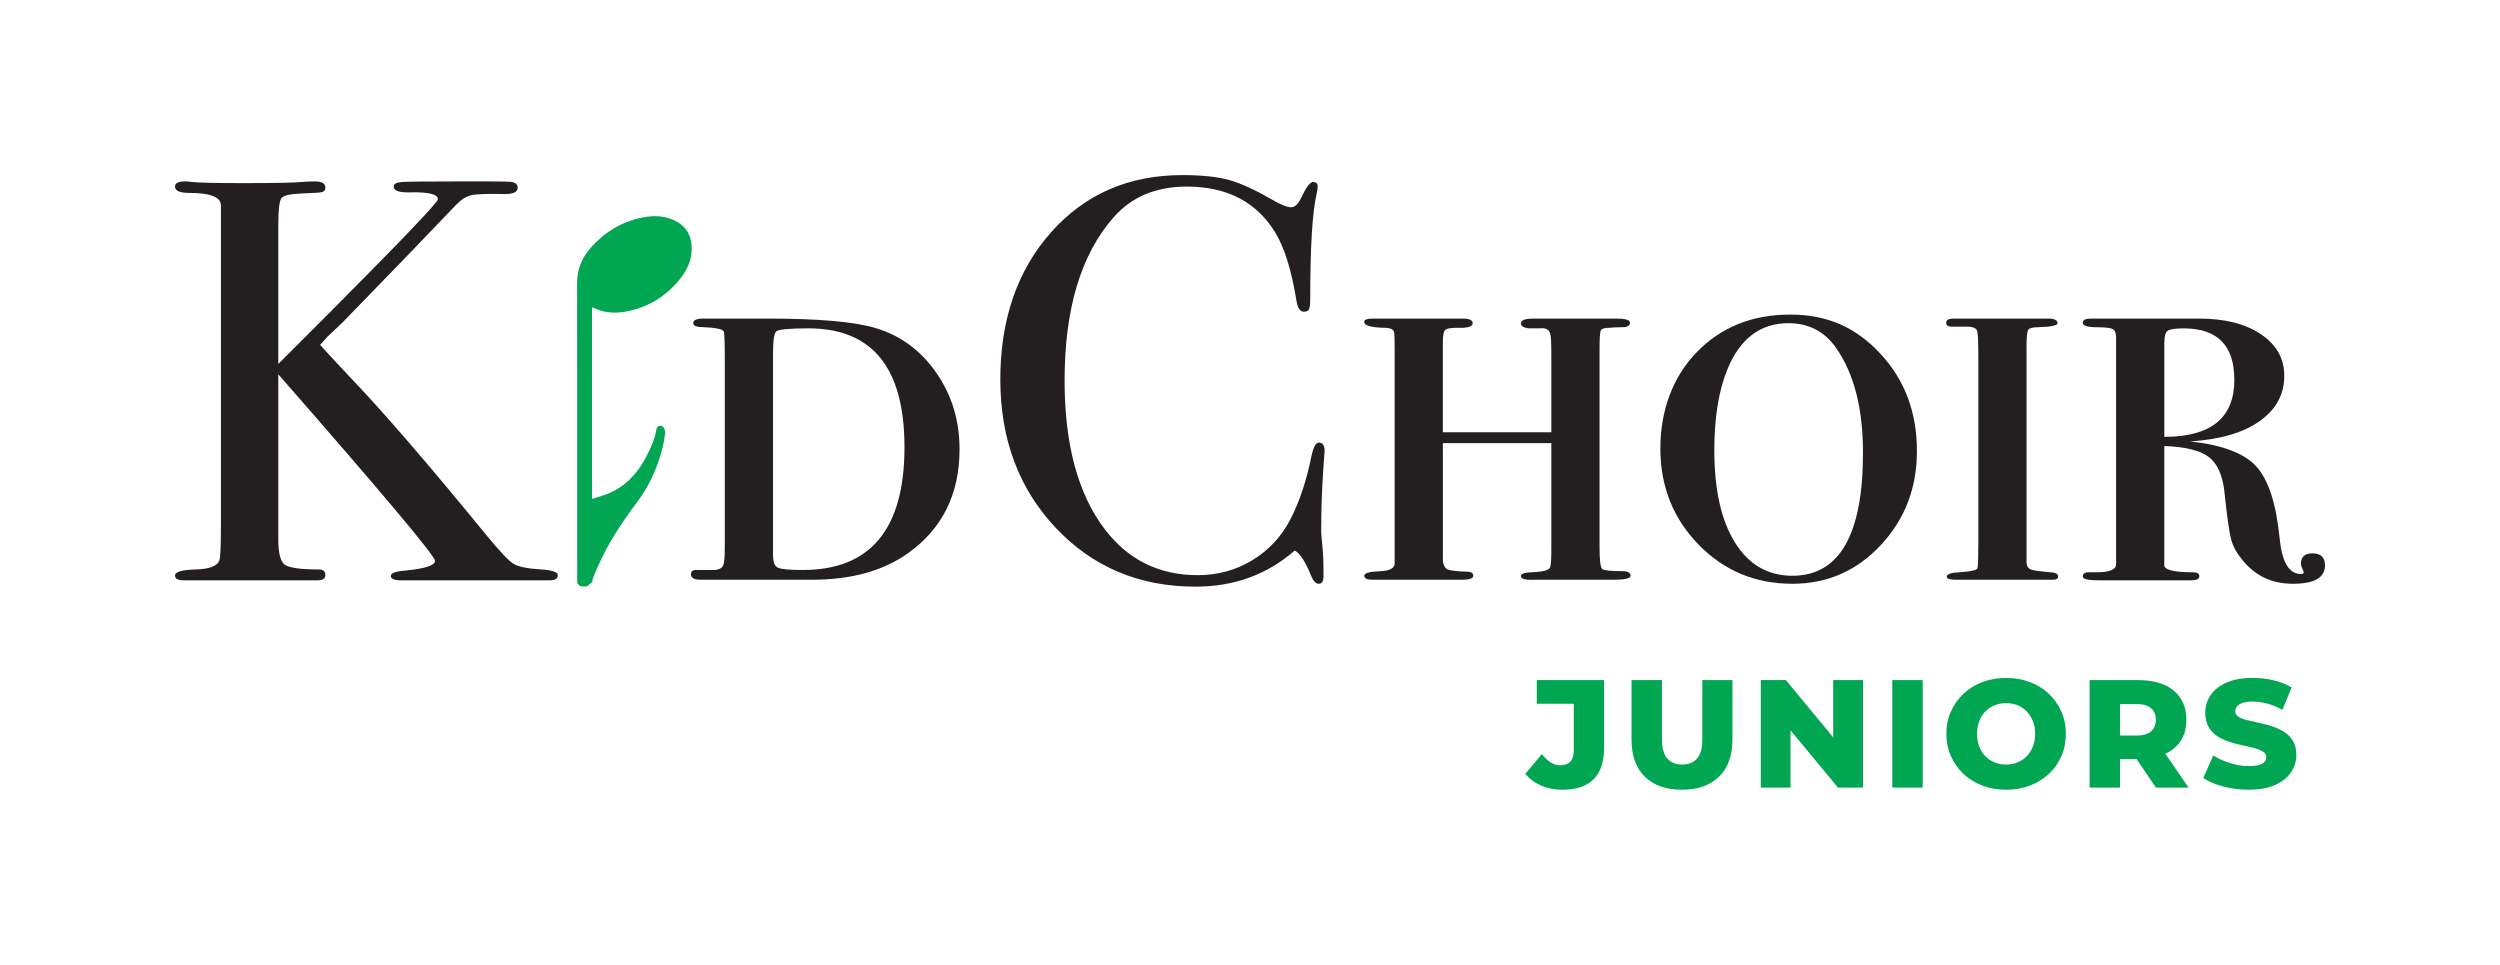 <svg xmlns="http://www.w3.org/2000/svg" id="Layer_1" viewBox="0 0 1920 741"><defs><style> .st0 { fill: #231f20; } .st1 { fill: #00a651; } </style></defs><g><path class="st0" d="M428.41,441.73c0,2.64-2.06,3.97-6.18,3.97h-113.72c-5.59,0-8.37-1.11-8.37-3.33s3.67-3.61,11.02-4.16c15.27-1.47,22.92-3.97,22.92-7.49,0-3.82-40.11-51.57-120.34-143.26v127.04c0,10.26,1.64,16.63,4.91,19.12,3.27,2.49,12.05,3.73,26.33,3.73,3.27,0,4.91,1.47,4.91,4.4,0,2.64-2.07,3.95-6.19,3.95h-102.65c-4.43,0-6.64-1.26-6.64-3.77,0-2.79,5.44-4.33,16.31-4.61,9.99-.29,15.87-2.49,17.63-6.61.88-1.47,1.32-10.72,1.32-27.77v-245.53c-.3-6.17-8.44-9.26-24.41-9.26-7.23,0-10.85-1.61-10.85-4.85,0-2.64,2.53-3.97,7.58-3.97,1.48,0,3.41.15,5.79.44,4.76.59,17.99.88,39.69.88,23.18,0,37.9-.29,44.15-.88,3.26-.29,6.69-.44,10.25-.44,5.35,0,8.02,1.62,8.02,4.85,0,1.76-.83,2.87-2.48,3.31-1.66.44-6.85.81-15.59,1.1-8.73.29-13.93,1.47-15.58,3.53-1.66,2.06-2.49,8.67-2.49,19.83v107.56l37.47-37.47c56.71-56.96,85.08-86.62,85.08-88.98,0-3.84-6.91-5.61-20.72-5.32-8.82.3-13.22-1.18-13.22-4.43,0-2.06,2.05-3.24,6.17-3.53,4.11-.29,18.36-.45,42.76-.45h24.24c10.28,0,16.16.15,17.63.44,2.93.59,4.41,2.06,4.41,4.41,0,3.24-3.24,4.85-9.72,4.85-13.55-.29-22.24.02-26.07.93-3.83.91-7.66,3.36-11.49,7.34-19.05,20.03-48.07,50.09-87.04,90.16l-11.77,11.15-5.64,6.26c1.76,2.06,9.11,10,22.05,23.82,24.69,25.58,60.12,66.6,106.28,123.05,9.69,11.77,16.38,18.82,20.06,21.16,3.68,2.36,10.8,3.82,21.39,4.41,8.52.59,12.79,2.06,12.79,4.42Z"></path><path class="st0" d="M736.95,344.97c0,34.46-13.22,61.11-39.68,79.96-19.11,13.55-43.64,20.32-73.61,20.32.88,0-2.58,0-10.36,0h-45.62c.59,0-2.06,0-7.94,0h-21.6c-5,0-7.5-1.41-7.5-4.22,0-2.48,1.76-3.57,5.29-3.28h10.14c5.88.3,9.11-1.32,9.7-4.83.59-1.16.88-6.28.88-15.35v-140.83c0-14.04-.29-21.49-.88-22.38-1.47-1.75-6.61-2.78-15.43-3.07-5.29,0-7.94-1.03-7.94-3.09,0-2.35,2.64-3.53,7.94-3.53-.6,0,.72,0,3.97,0h45.4c38.49,0,65.83,2.35,81.99,7.07,19.39,5.6,35.11,17.01,47.17,34.24,12.05,17.23,18.07,36.89,18.07,58.98ZM694.64,343.43c0-60.83-24.59-91.25-73.73-91.25-14.92,0-23.19.81-24.8,2.42-1.61,1.62-2.41,6.98-2.41,16.09v155.6c0,5.29,1.24,8.53,3.72,9.7,2.49,1.18,8.85,1.76,19.1,1.76,52.08,0,78.12-31.44,78.12-94.33Z"></path><path class="st0" d="M1017.31,346.51c0-.29-.3,3.68-.88,11.9-1.18,16.46-1.76,32.91-1.76,49.37,0,2.06.29,5.81.88,11.24.59,5.44.88,11.98.88,19.62v3.97c0,3.81-1.18,5.73-3.53,5.73s-4.41-2.2-6.17-6.61c-4.12-10.28-8.23-16.6-12.34-18.96-21.16,18.51-46.58,27.77-76.26,27.77-43.2,0-78.98-15.06-107.34-45.19-28.36-30.12-42.54-68.1-42.54-113.95s13.01-83.82,39.02-113.07c26.01-29.24,59.58-43.86,100.72-43.86,14.99,0,26.95,1.25,35.92,3.75,8.96,2.5,20.05,7.57,33.28,15.21,6.46,3.82,11.31,5.73,14.54,5.73,2.65,0,5.14-2.35,7.5-7.05,3.82-8.23,6.9-12.34,9.26-12.34s3.52,1.18,3.52,3.53c0,1.18-.29,3.09-.88,5.73-3.24,14.11-4.85,40.55-4.85,79.34,0,5.59-.44,8.82-1.33,9.7-.88.88-2.06,1.32-3.52,1.32-2.94,0-4.85-2.79-5.73-8.38-3.82-23.51-9.26-41-16.31-52.45-14.4-23.51-37.03-35.27-67.89-35.27-23.81,0-42.61,7.94-56.42,23.81-24.98,28.51-37.47,70.24-37.47,125.19,0,49.08,10.29,87.13,30.86,114.17,17.92,23.51,41.73,35.26,71.41,35.26,15.28,0,29.24-3.82,41.88-11.46,12.63-7.64,22.41-18.14,29.32-31.52,6.9-13.37,12.27-29.46,16.09-48.27,1.46-7.05,3.37-10.58,5.73-10.58,2.93,0,4.41,2.2,4.41,6.61Z"></path><path class="st0" d="M1252.25,442.17c0,2.06-4.41,3.09-13.22,3.09h-61.27c-6.46.29-9.7-.66-9.7-2.87,0-1.64,2.45-2.59,7.36-2.86,9.51-.29,14.56-1.61,15.14-3.97.57-1.47.87-6.32.87-14.55v-80.67h-83.31v90.8c.57,3.24,1.8,5.29,3.67,6.17s6.84,1.47,14.92,1.76c3.17,0,4.76,1.03,4.76,3.09s-2.94,3.09-8.82,3.09h-68.32c-4.41,0-6.61-1.03-6.61-3.09s4.26-3.23,12.79-3.53c6.46-.29,9.99-2.05,10.58-5.29v-164.86c0-8.22-.16-12.63-.44-13.22-.29-2.35-2.94-3.53-7.94-3.53-9.99-.29-14.99-1.76-14.99-4.41,0-1.76,2.05-2.64,6.17-2.64h69.65c4.99,0,7.49,1.18,7.49,3.53,0,2.64-3.89,3.82-11.67,3.53-4.9,0-8.01.52-9.31,1.54-1.29,1.03-1.94,4.04-1.94,9.04v69.65h83.31v-59.84c0-9.25-.29-14.45-.87-15.61-.58-3.48-3.46-4.93-8.65-4.34h-8.21c-3.76-.62-5.63-1.88-5.63-3.75,0-2.49,3.09-3.75,9.26-3.75h63.91c7.05,0,10.58,1.03,10.58,3.09,0,2.35-1.99,3.53-5.95,3.53s-7.27.15-9.92.44c-3.82,0-6.03.74-6.61,2.2-.6,1.47-.88,6.17-.88,14.11v152.52c0,9.99.72,15.5,2.2,16.53,1.46,1.03,6.61,1.54,15.43,1.54,4.11,0,6.17,1.18,6.17,3.53Z"></path><path class="st0" d="M1472.21,346.29c0,28.45-9.26,52.56-27.77,72.36-18.52,19.79-41.15,29.69-67.89,29.69-28.5,0-52.53-10.04-72.07-30.13-19.55-20.09-29.32-44.64-29.32-73.68s9.33-54.91,27.99-74.12c18.66-19.2,42.54-28.81,71.63-28.81s50.77,10.05,69.43,30.13c18.66,20.09,27.99,44.94,27.99,74.56ZM1430.77,347.61c0-34.01-6.91-60.84-20.71-80.48-8.82-12.61-21.01-18.91-36.59-18.91-21.45,0-37.03,11.73-46.73,35.18-6.76,16.42-10.14,37.24-10.14,62.46,0,30.2,5.29,53.81,15.87,70.81,10.58,17.01,25.27,25.51,44.08,25.51,36.15,0,54.22-31.52,54.22-94.56Z"></path><path class="st0" d="M1580.64,442.61c0,1.76-1.32,2.64-3.97,2.64h-74.06c-5,0-7.49-.76-7.49-2.29,0-2.04,3.23-3.18,9.7-3.44,8.81-.6,13.44-1.63,13.88-3.11.44-1.47.66-7.84.66-19.09v-142.93c0-11.54-.29-18.27-.88-20.2-.59-1.92-2.8-3.03-6.61-3.33h-13.23c-2.64,0-3.97-1.03-3.97-3.09s1.91-3.09,5.73-3.09c-.29,0,.59,0,2.65,0h70.09c4.69,0,7.05,1.18,7.05,3.53,0,1.76-5,2.79-14.99,3.09-4.12,0-6.61.66-7.5,1.98-.88,1.32-1.32,5.36-1.32,12.12v166.18c0,2.94,1.1,4.85,3.31,5.73,2.2.88,7.42,1.62,15.65,2.21,3.52.29,5.29,1.32,5.29,3.09Z"></path><path class="st0" d="M1785.61,434.23c0,9.41-8.2,14.11-24.59,14.11s-28.7-6-38.65-18c-4.4-5.26-7.33-10.53-8.79-15.8-1.47-5.27-3.23-17.71-5.27-37.32-1.46-12.58-5.5-21.37-12.08-26.34-6.59-4.97-17.93-7.76-34.04-8.34v90.8c-.88,4.12,6.49,6.17,22.12,6.17,3.18,0,4.77,1.03,4.77,3.09s-2.06,3.09-6.17,3.09h-70.97c-8.23,0-12.34-.96-12.34-2.88,0-2.19,1.46-3.29,4.41-3.29h6.17c9.99,0,14.99-2.06,14.99-6.17v-174.11c0-3.23-.81-5.36-2.42-6.39-1.61-1.03-5.88-1.54-12.79-1.54s-10.35-1.17-10.35-3.53c0-2.05,2.05-3.09,6.17-3.09h83.31c19.69,0,35.49,4.02,47.39,12.06,11.9,8.05,17.85,18.65,17.85,31.82,0,14.34-6.32,25.96-18.96,34.89-12.64,8.93-30.41,14.11-53.34,15.57,24.68,2.64,41.66,9.08,50.91,19.31,9.26,10.24,15.21,28.67,17.85,55.29,1.76,18.14,7.2,27.21,16.31,27.21,1.46,0,2.2-.43,2.2-1.29,0-.28-.37-1.21-1.1-2.78-.73-1.57-1.1-2.79-1.1-3.65,0-5.43,2.93-8.15,8.82-8.15,6.46,0,9.69,3.09,9.69,9.26ZM1715.97,291.65c0-26.31-12.98-39.46-38.91-39.46-6.71,0-10.86.66-12.46,1.98-1.61,1.31-2.4,4.46-2.4,9.42v71.91c35.85,0,53.78-14.61,53.78-43.85Z"></path></g><g><path class="st1" d="M1200.06,606.51c-5.98,0-11.42-1.04-16.33-3.13-4.91-2.08-9.02-5.09-12.33-9.02l12.74-15.22c2.2,2.83,4.48,4.97,6.84,6.43,2.36,1.46,4.84,2.18,7.43,2.18,6.84,0,10.26-3.97,10.26-11.91v-35.38h-28.42v-18.16h51.66v52.25c0,10.69-2.71,18.69-8.14,24-5.42,5.31-13.33,7.96-23.71,7.96Z"></path><path class="st1" d="M1291.7,606.51c-12.19,0-21.68-3.34-28.48-10.02-6.8-6.68-10.2-16.12-10.2-28.31v-45.88h23.35v45.17c0,7,1.38,12.03,4.13,15.1,2.75,3.07,6.56,4.6,11.44,4.6s8.67-1.53,11.38-4.6c2.71-3.07,4.07-8.1,4.07-15.1v-45.17h23.12v45.88c0,12.19-3.44,21.63-10.32,28.31-6.88,6.68-16.37,10.02-28.48,10.02Z"></path><path class="st1" d="M1352.33,604.86v-82.56h19.23l45.41,54.96h-9.08v-54.96h22.88v82.56h-19.23l-45.52-54.96h9.08v54.96h-22.76Z"></path><path class="st1" d="M1453.29,604.86v-82.56h23.35v82.56h-23.35Z"></path><path class="st1" d="M1540.68,606.51c-6.53,0-12.6-1.06-18.22-3.18-5.62-2.12-10.48-5.13-14.57-9.02-4.09-3.89-7.29-8.45-9.61-13.68-2.32-5.23-3.48-10.95-3.48-17.16s1.16-11.79,3.48-16.98c2.32-5.19,5.52-9.73,9.61-13.62,4.09-3.89,8.92-6.9,14.51-9.02,5.58-2.12,11.68-3.18,18.28-3.18s12.7,1.06,18.28,3.18c5.58,2.12,10.42,5.11,14.51,8.96,4.09,3.85,7.29,8.37,9.61,13.56,2.32,5.19,3.48,10.89,3.48,17.1s-1.14,12.05-3.42,17.28c-2.28,5.23-5.48,9.77-9.61,13.62-4.13,3.85-8.98,6.84-14.56,8.96-5.58,2.12-11.68,3.18-18.28,3.18ZM1540.68,587.17c3.14,0,6.08-.55,8.79-1.65,2.71-1.1,5.07-2.69,7.08-4.78,2.01-2.08,3.58-4.56,4.72-7.43,1.14-2.87,1.71-6.11,1.71-9.73s-.57-6.86-1.71-9.73c-1.14-2.87-2.71-5.35-4.72-7.43-2-2.08-4.36-3.68-7.08-4.78-2.71-1.1-5.64-1.65-8.79-1.65s-6.07.55-8.79,1.65c-2.71,1.1-5.09,2.69-7.14,4.78-2.05,2.08-3.62,4.56-4.72,7.43-1.1,2.87-1.65,6.12-1.65,9.73s.55,6.86,1.65,9.73c1.1,2.87,2.67,5.35,4.72,7.43,2.04,2.08,4.42,3.68,7.14,4.78,2.71,1.1,5.64,1.65,8.79,1.65Z"></path><path class="st1" d="M1604.84,604.86v-82.56h36.8c12.11,0,21.39,2.71,27.83,8.14,6.45,5.42,9.67,12.86,9.67,22.29,0,6.37-1.47,11.79-4.42,16.28-2.95,4.48-7.18,7.92-12.68,10.32-5.51,2.4-12.03,3.6-19.58,3.6h-24.77l10.5-9.91v31.85h-23.35ZM1628.2,575.73l-10.5-10.85h23.35c4.87,0,8.53-1.06,10.97-3.18,2.44-2.12,3.66-5.11,3.66-8.96s-1.22-6.62-3.66-8.79c-2.44-2.16-6.09-3.24-10.97-3.24h-23.35l10.5-10.73v45.76ZM1655.79,604.86l-20.52-30.08h24.89l20.64,30.08h-25.01Z"></path><path class="st1" d="M1726.91,606.51c-6.84,0-13.39-.85-19.64-2.54-6.25-1.69-11.3-3.83-15.16-6.43l7.67-17.34c3.7,2.36,7.96,4.3,12.8,5.84,4.84,1.53,9.65,2.3,14.45,2.3,3.3,0,5.92-.27,7.84-.83,1.93-.55,3.34-1.34,4.25-2.36.9-1.02,1.36-2.24,1.36-3.66,0-1.81-.87-3.24-2.6-4.3-1.73-1.06-3.99-1.96-6.78-2.71-2.79-.75-5.82-1.45-9.08-2.12-3.26-.67-6.59-1.55-9.97-2.65-3.38-1.1-6.45-2.55-9.2-4.36-2.75-1.81-4.97-4.17-6.66-7.08-1.69-2.91-2.54-6.56-2.54-10.97,0-4.88,1.34-9.32,4.01-13.33,2.67-4.01,6.72-7.23,12.15-9.67,5.42-2.44,12.19-3.66,20.29-3.66,5.42,0,10.75.61,15.98,1.83,5.23,1.22,9.85,3.05,13.86,5.48l-7.08,17.22c-3.93-2.2-7.82-3.81-11.68-4.84-3.85-1.02-7.59-1.53-11.21-1.53-3.23,0-5.82.35-7.78,1.06s-3.38,1.61-4.24,2.71c-.87,1.1-1.3,2.28-1.3,3.54,0,1.89.86,3.36,2.59,4.42s3.97,1.93,6.72,2.59c2.75.67,5.8,1.36,9.14,2.06,3.34.71,6.66,1.59,9.97,2.65,3.3,1.06,6.35,2.48,9.14,4.25s5.05,4.09,6.78,6.96c1.73,2.87,2.6,6.47,2.6,10.79,0,4.8-1.36,9.22-4.07,13.27-2.71,4.05-6.78,7.29-12.21,9.73-5.42,2.44-12.23,3.66-20.4,3.66Z"></path></g><path class="st1" d="M509.66,328.35c-1.46-2.31-5-1.61-5.46,1.09-1.32,7.74-3.79,13.5-8.24,21.97-6.65,12.68-16.09,22.5-29.56,27.95-3.7,1.5-7.63,2.47-11.73,3.77v-2.48c0-28.67-.02-57.34-.02-86.01h-.01v-58.68c.45.15.7.21.93.32,7.31,3.63,15.09,4.49,23.01,3.31,17.4-2.59,31.7-10.91,42.91-24.39,6.3-7.57,10.34-16.13,9.67-26.33-.52-8.02-3.93-14.35-11.02-18.42-8.38-4.8-17.44-5.25-26.61-3.44-15.74,3.1-28.86,10.99-39.54,22.9-6.98,7.78-10.8,16.74-10.78,27.45.06,25.76.07,51.52.07,77.29v16.02s.01,135.77.01,135.77c0,2.17,1.76,3.93,3.93,3.93h3.66c1.42-1.25,2.46-2.16,3.89-3.41.68-4.51,3-8.52,4.79-12.65,7.61-17.57,18.32-33.35,29.73-48.67,6.98-9.37,12.47-19.76,16.26-30.81,2.71-7.91,4.46-14.42,5.22-21.87.16-1.61-.25-3.23-1.11-4.6h0Z"></path></svg>